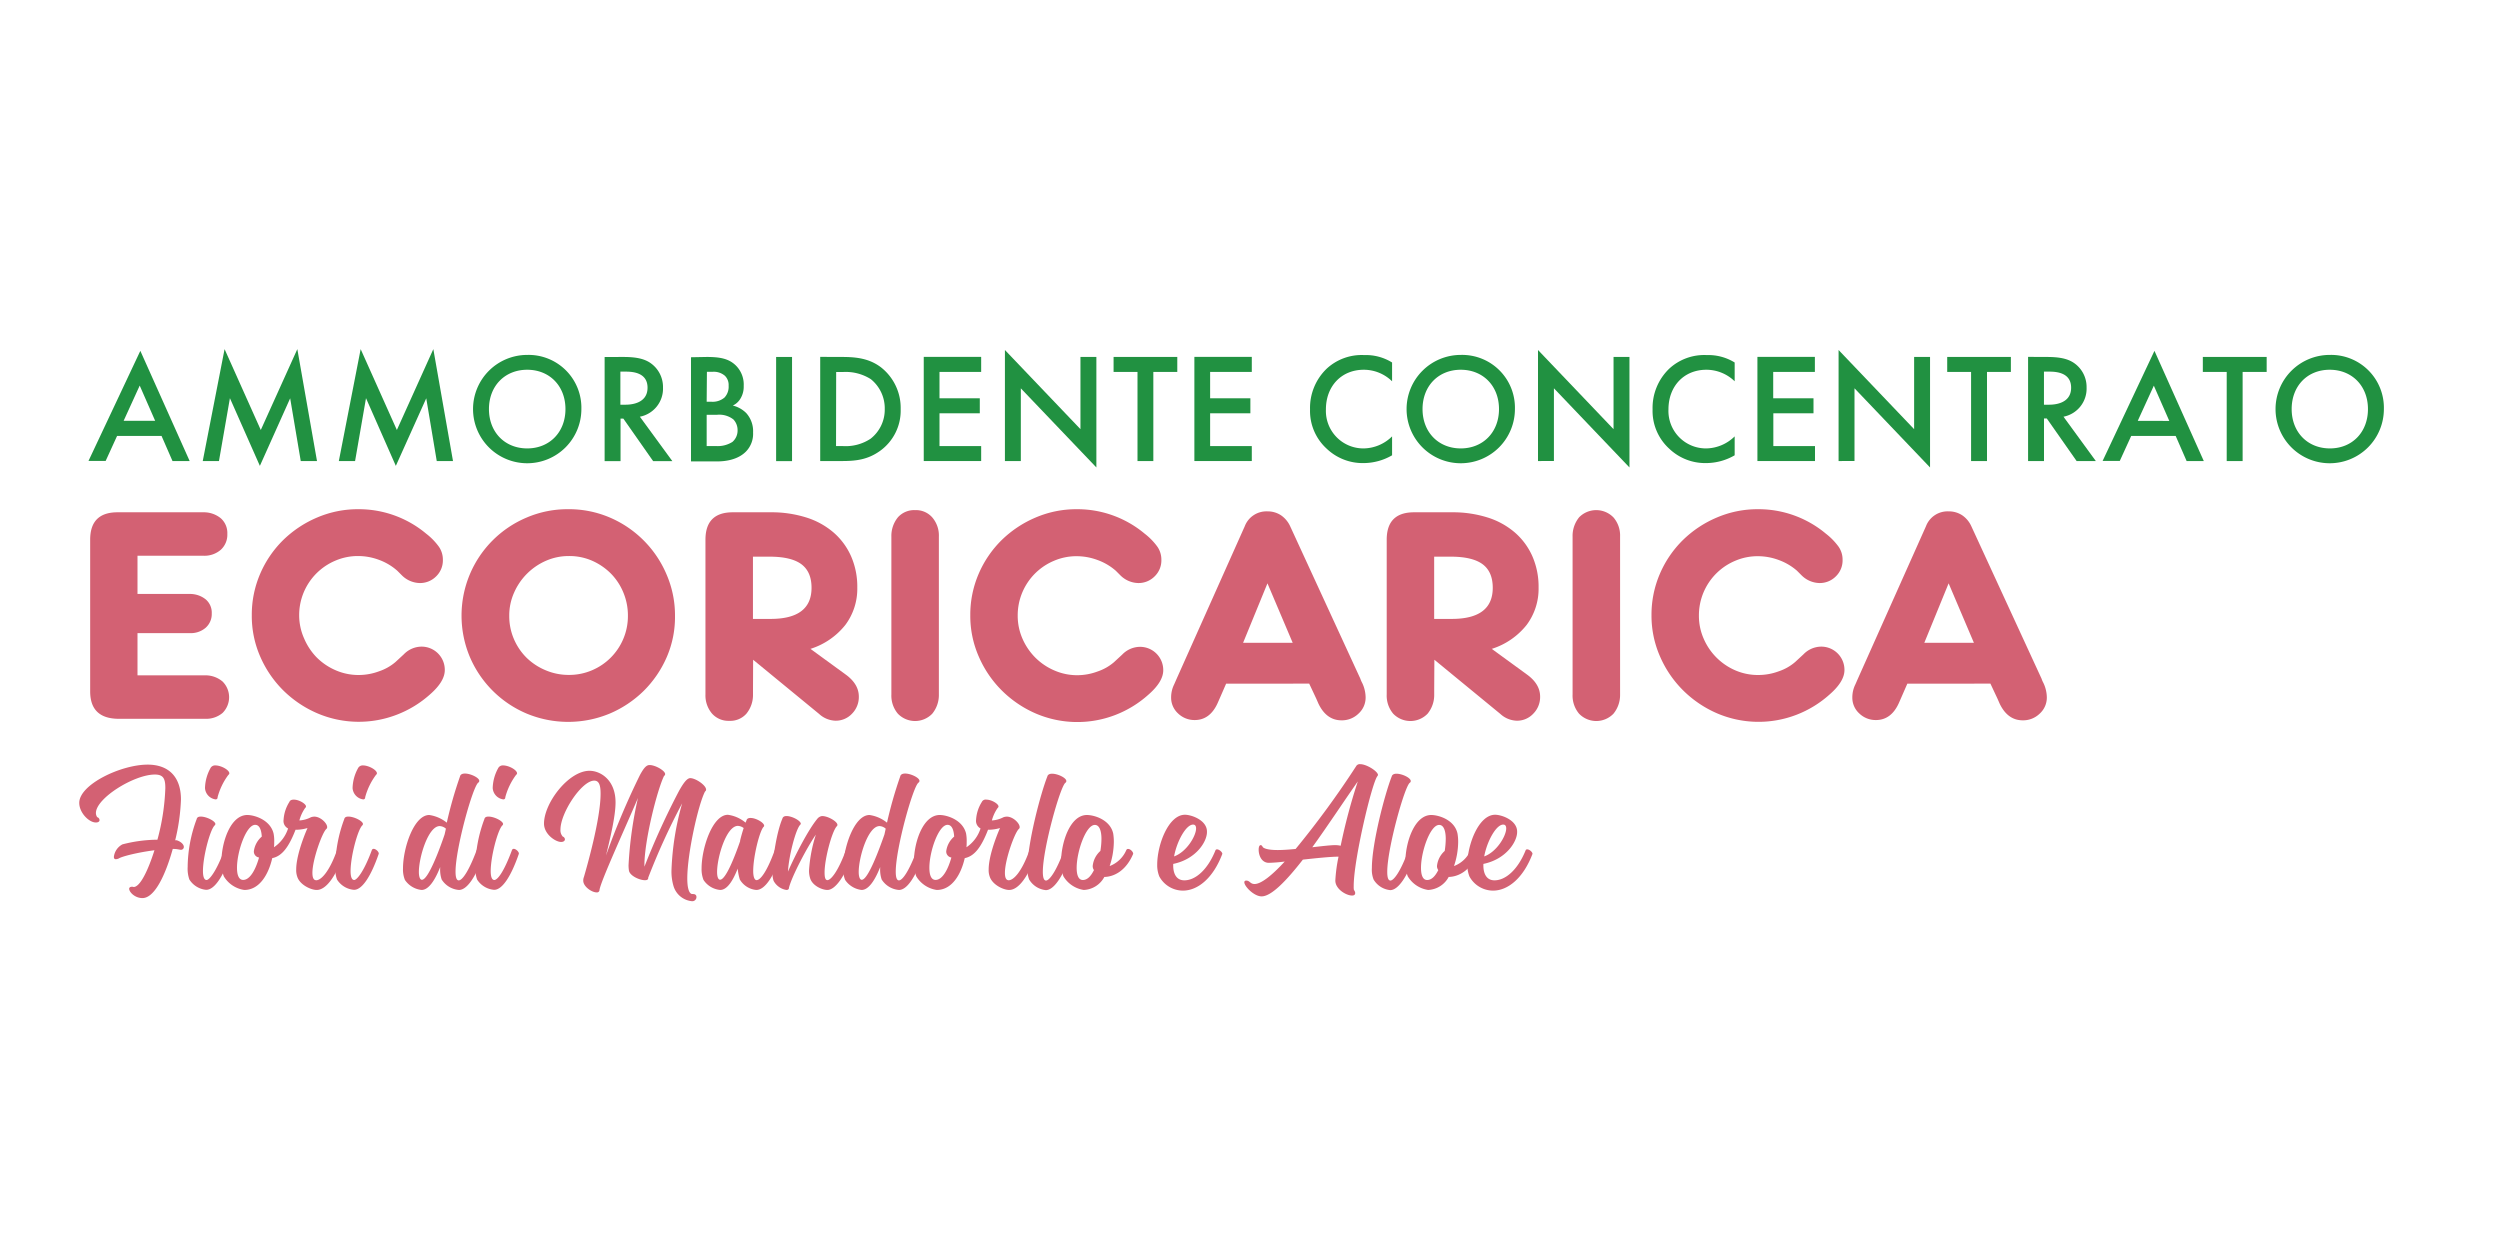 <?xml version="1.0" encoding="UTF-8"?> <svg xmlns="http://www.w3.org/2000/svg" id="Livello_1" data-name="Livello 1" viewBox="0 0 600 300"><defs><style>.cls-1{fill:#d36173;}.cls-2{fill:#219141;}</style></defs><path class="cls-1" d="M33,142.55H45.56a6,6,0,0,1,3.81,1.3,4.17,4.17,0,0,1,1.45,3.36,4.4,4.4,0,0,1-1.45,3.44,5.45,5.45,0,0,1-3.81,1.3H33v10.13h16.2a6.35,6.35,0,0,1,4.21,1.48,5.31,5.31,0,0,1,0,7.55,6.07,6.07,0,0,1-4.18,1.4h-21q-6.59-.15-6.59-6.58v-36.4q0-6.59,6.59-6.58H48.82A6.43,6.43,0,0,1,53,124.39a4.72,4.72,0,0,1,1.56,3.74A4.89,4.89,0,0,1,53,131.94a6,6,0,0,1-4.18,1.44H33Z"></path><path class="cls-1" d="M60.43,147.66a24.81,24.81,0,0,1,2-9.92,25.45,25.45,0,0,1,5.51-8.1,26.35,26.35,0,0,1,8.16-5.43,24.81,24.81,0,0,1,9.92-2,25.17,25.17,0,0,1,16.27,5.88,15.21,15.21,0,0,1,3.07,3.16,5.45,5.45,0,0,1,.93,3.09,5.33,5.33,0,0,1-1.63,4,5.41,5.41,0,0,1-3.92,1.59,6.26,6.26,0,0,1-4.22-1.78l-1.18-1.18A13.73,13.73,0,0,0,91,134.38a14.3,14.3,0,0,0-5.07-.93,13.59,13.59,0,0,0-5.47,1.12,14.18,14.18,0,0,0-8.66,13.12A13.71,13.71,0,0,0,73,153.26,14.87,14.87,0,0,0,76,157.78a14.63,14.63,0,0,0,4.55,3.08A13.71,13.71,0,0,0,86.18,162a14,14,0,0,0,4.8-.89,11.84,11.84,0,0,0,3.93-2.22l2-1.85a6,6,0,0,1,4.22-1.85,5.57,5.57,0,0,1,5.62,5.62q0,2.75-3.55,5.85a25.73,25.73,0,0,1-8,4.88,25.31,25.31,0,0,1-19-.33A26.46,26.46,0,0,1,68,165.71a26,26,0,0,1-5.55-8.14A24.29,24.29,0,0,1,60.43,147.66Z"></path><path class="cls-1" d="M136.37,122.21a24.88,24.88,0,0,1,10,2A25.8,25.8,0,0,1,160,137.93a24.71,24.71,0,0,1,2,9.95,24.16,24.16,0,0,1-2,9.87,26,26,0,0,1-5.52,8.07,26.28,26.28,0,0,1-8.15,5.44,25.94,25.94,0,0,1-19.93,0,25.68,25.68,0,0,1-13.63-13.58,25.65,25.65,0,0,1,0-19.86,25.51,25.51,0,0,1,13.63-13.61A24.82,24.82,0,0,1,136.37,122.21Zm.15,11.24A13.57,13.57,0,0,0,131,134.6a14.81,14.81,0,0,0-7.63,7.66,13.41,13.41,0,0,0-1.15,5.54,13.89,13.89,0,0,0,1.11,5.55,14.11,14.11,0,0,0,3.06,4.52,14.52,14.52,0,0,0,4.58,3,14.09,14.09,0,0,0,5.57,1.11,13.87,13.87,0,0,0,5.53-1.11,14.1,14.1,0,0,0,7.53-7.55,14.06,14.06,0,0,0,1.1-5.55,14.35,14.35,0,0,0-1.1-5.58,14.16,14.16,0,0,0-3-4.55,14.73,14.73,0,0,0-4.5-3.07A13.56,13.56,0,0,0,136.52,133.45Z"></path><path class="cls-1" d="M180.72,165.41v1.26a7.08,7.08,0,0,1-1.59,4.62A5.17,5.17,0,0,1,175,173a5.25,5.25,0,0,1-4.14-1.77,6.72,6.72,0,0,1-1.55-4.59V129.53q0-6.59,6.58-6.58h9a27.77,27.77,0,0,1,8.66,1.26,18.51,18.51,0,0,1,6.54,3.62,16.21,16.21,0,0,1,4.18,5.7,18.15,18.15,0,0,1,1.48,7.47,14.49,14.49,0,0,1-2.88,9,17.35,17.35,0,0,1-8.36,5.73l8.43,6.14q3.18,2.29,3.18,5.33a5.7,5.7,0,0,1-1.62,4.07,5.34,5.34,0,0,1-4,1.7,6.08,6.08,0,0,1-3.92-1.63l-15.83-13Zm4.22-16.87q9.83,0,9.83-7.47,0-3.84-2.44-5.66c-1.62-1.2-4.16-1.81-7.62-1.81h-4v14.94Z"></path><path class="cls-1" d="M225.33,165.41v1.26a7.08,7.08,0,0,1-1.59,4.62,5.73,5.73,0,0,1-8.25,0,6.72,6.72,0,0,1-1.56-4.59V128.79a7.06,7.06,0,0,1,1.59-4.66,5.25,5.25,0,0,1,4.11-1.7,5.2,5.2,0,0,1,4.14,1.78,6.68,6.68,0,0,1,1.56,4.58v36.62Z"></path><path class="cls-1" d="M232.87,147.66a24.81,24.81,0,0,1,2-9.92,25.45,25.45,0,0,1,5.51-8.1,26.35,26.35,0,0,1,8.16-5.43,24.81,24.81,0,0,1,9.92-2,25.17,25.17,0,0,1,16.27,5.88,15.21,15.21,0,0,1,3.07,3.16,5.45,5.45,0,0,1,.93,3.09,5.33,5.33,0,0,1-1.63,4,5.41,5.41,0,0,1-3.92,1.59,6.26,6.26,0,0,1-4.22-1.78l-1.18-1.18a13.73,13.73,0,0,0-4.33-2.55,14.3,14.3,0,0,0-5.07-.93,13.59,13.59,0,0,0-5.47,1.12,14.18,14.18,0,0,0-8.66,13.12,13.71,13.71,0,0,0,1.15,5.57,14.87,14.87,0,0,0,3.07,4.52,14.63,14.63,0,0,0,4.55,3.08,13.71,13.71,0,0,0,5.59,1.15,14,14,0,0,0,4.8-.89,11.84,11.84,0,0,0,3.93-2.22l2-1.85a6,6,0,0,1,4.22-1.85,5.57,5.57,0,0,1,5.62,5.62q0,2.75-3.55,5.85a25.73,25.73,0,0,1-7.95,4.88,25.31,25.31,0,0,1-19.05-.33,26.46,26.46,0,0,1-8.16-5.51,26,26,0,0,1-5.55-8.14A24.29,24.29,0,0,1,232.87,147.66Z"></path><path class="cls-1" d="M294.27,164.08l-1.55,3.55-.52,1.18c-1.23,2.67-3.06,4-5.47,4a5.64,5.64,0,0,1-4-1.59,5.11,5.11,0,0,1-1.66-3.81,7,7,0,0,1,.74-3.18l.52-1.19,16.42-36.76a5.56,5.56,0,0,1,5.4-3.55,5.79,5.79,0,0,1,3.26.92,6.42,6.42,0,0,1,2.22,2.63l16.86,36.62a6.25,6.25,0,0,0,.3.74c.1.19.17.34.22.44a8.34,8.34,0,0,1,.74,3.33,5.18,5.18,0,0,1-1.7,3.85,5.7,5.7,0,0,1-4.07,1.62q-3.63,0-5.55-4l-.52-1.19-1.7-3.62ZM304.19,140l-5.85,14.28h11.91Z"></path><path class="cls-1" d="M344.21,165.41v1.26a7.08,7.08,0,0,1-1.59,4.62,5.73,5.73,0,0,1-8.25,0,6.72,6.72,0,0,1-1.56-4.59V129.53q0-6.59,6.59-6.58h9a27.77,27.77,0,0,1,8.66,1.26,18.51,18.51,0,0,1,6.54,3.62,16.21,16.21,0,0,1,4.18,5.7,18.15,18.15,0,0,1,1.48,7.47,14.49,14.49,0,0,1-2.88,9,17.35,17.35,0,0,1-8.36,5.73l8.43,6.14q3.18,2.29,3.18,5.33a5.67,5.67,0,0,1-1.63,4.07,5.31,5.31,0,0,1-4,1.7,6.08,6.08,0,0,1-3.92-1.63l-15.83-13Zm4.21-16.87q9.84,0,9.84-7.47,0-3.84-2.44-5.66c-1.63-1.2-4.17-1.81-7.62-1.81h-4v14.94Z"></path><path class="cls-1" d="M388.82,165.41v1.26a7.08,7.08,0,0,1-1.59,4.62,5.73,5.73,0,0,1-8.25,0,6.72,6.72,0,0,1-1.56-4.59V128.79a7.06,7.06,0,0,1,1.59-4.66,5.76,5.76,0,0,1,8.25.08,6.68,6.68,0,0,1,1.56,4.58v36.62Z"></path><path class="cls-1" d="M396.36,147.66a24.81,24.81,0,0,1,2-9.92,25.45,25.45,0,0,1,5.51-8.1,26.24,26.24,0,0,1,8.16-5.43,24.77,24.77,0,0,1,9.92-2,25.17,25.17,0,0,1,16.27,5.88,15.47,15.47,0,0,1,3.07,3.16,5.45,5.45,0,0,1,.93,3.09,5.33,5.33,0,0,1-1.63,4,5.41,5.41,0,0,1-3.92,1.59,6.26,6.26,0,0,1-4.22-1.78l-1.18-1.18a13.84,13.84,0,0,0-4.33-2.55,14.3,14.3,0,0,0-5.07-.93,13.56,13.56,0,0,0-5.47,1.12,14.18,14.18,0,0,0-8.66,13.12,13.55,13.55,0,0,0,1.15,5.57,14.54,14.54,0,0,0,7.62,7.6A13.7,13.7,0,0,0,422.1,162a14,14,0,0,0,4.81-.89,11.69,11.69,0,0,0,3.92-2.22l2-1.85a6,6,0,0,1,4.22-1.85,5.57,5.57,0,0,1,5.62,5.62q0,2.75-3.55,5.85a25.73,25.73,0,0,1-7.95,4.88,25.31,25.31,0,0,1-19.05-.33,26.46,26.46,0,0,1-8.16-5.51,26,26,0,0,1-5.55-8.14A24.29,24.29,0,0,1,396.36,147.66Z"></path><path class="cls-1" d="M457.76,164.08l-1.55,3.55-.52,1.18c-1.23,2.67-3.06,4-5.47,4a5.64,5.64,0,0,1-4-1.59,5.08,5.08,0,0,1-1.66-3.81,7,7,0,0,1,.74-3.18l.52-1.19,16.42-36.76a5.54,5.54,0,0,1,5.4-3.55,5.79,5.79,0,0,1,3.26.92,6.33,6.33,0,0,1,2.21,2.63l16.87,36.62a6.25,6.25,0,0,0,.3.74l.22.44a8.34,8.34,0,0,1,.74,3.33,5.18,5.18,0,0,1-1.7,3.85,5.7,5.7,0,0,1-4.07,1.62q-3.63,0-5.55-4l-.52-1.19-1.7-3.62ZM467.67,140l-5.84,14.28h11.91Z"></path><path class="cls-1" d="M44.12,203.24a.68.68,0,0,1-.66.71c-.41,0-.88-.2-1.75-.2h-.25c-1.7,6.1-4.31,11.79-7.28,11.79-1.8,0-3.18-1.43-3.18-2.25,0-.26.25-.47.66-.47a1.07,1.07,0,0,1,.41.06c1.54,0,3.44-3.9,5-8.82-4,.51-7.85,1.48-8.62,2a2,2,0,0,1-.66.15c-.31,0-.46-.2-.46-.56a3.9,3.9,0,0,1,2.05-3,34.11,34.11,0,0,1,8.4-1.12,53.78,53.78,0,0,0,1.9-12.36c0-2.21-.41-3.28-2.51-3.28-5,0-14.15,5.69-14.15,9.23a1.79,1.79,0,0,0,.31,1,.77.77,0,0,1,.56.72c0,.31-.31.56-.87.56-1.69,0-4-2.36-4-4.71,0-4.41,10-9.18,16.41-9.18,5.17,0,8,3.07,8,8.35a47.94,47.94,0,0,1-1.38,9.8c.15,0,.26,0,.36,0C43.61,202.06,44.12,202.78,44.12,203.24Z"></path><path class="cls-1" d="M45.45,211.08a7.79,7.79,0,0,1-.41-3,33.47,33.47,0,0,1,2.16-11.49c.1-.46.46-.61,1-.61,1.33,0,3.49,1.07,3.49,1.79a.52.52,0,0,1-.21.36c-1.13,1.23-2.77,7.49-2.77,10.92,0,1.28.26,2.15.88,2.15s2.3-1.94,4.25-7.22a.45.45,0,0,1,.41-.26c.51,0,1.28.72,1.23,1.18-1.9,5.48-4,8.66-6,8.66A5.34,5.34,0,0,1,45.45,211.08Zm3.75-21.94a10.34,10.34,0,0,1,1.28-4.72,1.24,1.24,0,0,1,1.23-.72c1.33,0,3.33,1.08,3.33,1.9,0,.15-.1.26-.26.41a15.69,15.69,0,0,0-2.56,5.33.45.45,0,0,1-.51.51A2.93,2.93,0,0,1,49.2,189.14Z"></path><path class="cls-1" d="M82.52,204.88c-1.9,5.48-4.26,8.71-6.51,8.71-1.39,0-4.05-1.23-4.67-3.18a4.69,4.69,0,0,1-.25-1.74c0-2.87,1.48-7.12,2.71-9.94a10.05,10.05,0,0,1-2.56.41h-.31c-1.59,4.1-3.23,6.35-5.59,6.81-.87,3.8-3,7.64-6.71,7.64a6.88,6.88,0,0,1-4.92-3.28,9,9,0,0,1-.57-3.43c0-4.67,2.15-11.28,6.21-11.28,1.69,0,5.48,1.13,6.3,4.41a8.83,8.83,0,0,1,.16,2.1,8.45,8.45,0,0,1-.06,1.23,8.61,8.61,0,0,0,3.39-4.51,2,2,0,0,1-1.08-2.1,9,9,0,0,1,1.39-4.26c.15-.41.56-.56,1.07-.56,1.23,0,2.92,1,2.92,1.64a.46.46,0,0,1-.2.36,9.36,9.36,0,0,0-1.39,3,6.91,6.91,0,0,0,2.77-.77,2.65,2.65,0,0,1,.82-.15c1.49,0,3.08,1.59,3.08,2.51a.54.54,0,0,1-.21.46c-1,.92-3.33,7.38-3.33,10.51,0,1.13.26,1.79.93,1.79,1.07,0,3.07-1.84,5-7.28a.51.51,0,0,1,.41-.25C81.85,203.7,82.57,204.47,82.52,204.88Zm-19.69-4.1c-.1-1.64-.56-2.82-1.59-2.82-2.15,0-4.36,6.4-4.36,10.3,0,1.69.41,2.92,1.49,2.92,1.64,0,3-2.51,3.8-5.38a1.44,1.44,0,0,1-1.24-1.54A5.58,5.58,0,0,1,62.83,200.78Z"></path><path class="cls-1" d="M80.88,211.08a7.6,7.6,0,0,1-.41-3,33.47,33.47,0,0,1,2.15-11.49c.1-.46.46-.61,1-.61,1.34,0,3.49,1.07,3.49,1.79a.51.51,0,0,1-.2.36c-1.13,1.23-2.77,7.49-2.77,10.92,0,1.28.25,2.15.87,2.15s2.31-1.94,4.25-7.22a.46.46,0,0,1,.41-.26c.52,0,1.29.72,1.23,1.18-1.89,5.48-4,8.66-5.94,8.66A5.33,5.33,0,0,1,80.88,211.08Zm3.74-21.94a10.34,10.34,0,0,1,1.28-4.72,1.26,1.26,0,0,1,1.23-.72c1.33,0,3.33,1.08,3.33,1.9,0,.15-.1.26-.25.41a15.71,15.71,0,0,0-2.57,5.33.45.45,0,0,1-.51.51A2.94,2.94,0,0,1,84.62,189.14Z"></path><path class="cls-1" d="M116.15,204.93c-1.9,5.48-4.05,8.66-6,8.66a5.41,5.41,0,0,1-4.15-2.51,7.33,7.33,0,0,1-.36-2.67v-.3c-1.18,3-2.72,5.48-4.46,5.48a5.52,5.52,0,0,1-4-2.41,6.69,6.69,0,0,1-.46-2.77c0-4.87,2.61-12.81,6.3-12.81a8.67,8.67,0,0,1,4.21,1.84,98,98,0,0,1,3.18-11.12c.1-.46.56-.67,1.18-.67,1.33,0,3.43,1,3.43,1.75a.48.48,0,0,1-.2.41c-1.29.71-5.49,15.79-5.49,21.37,0,1.29.21,2.11.77,2.11.82,0,2.36-2.06,4.31-7.28a.38.38,0,0,1,.41-.26C115.43,203.75,116.2,204.47,116.15,204.93Zm-9.44-4.67.31-1.38a2.43,2.43,0,0,0-1.49-.62c-2.76,0-5,7.49-5,11,0,1.12.26,1.89.72,1.89C102.77,211.18,105.48,203.9,106.71,200.26Z"></path><path class="cls-1" d="M114.5,211.08a7.79,7.79,0,0,1-.41-3,33.47,33.47,0,0,1,2.16-11.49c.1-.46.46-.61,1-.61,1.34,0,3.49,1.07,3.49,1.79a.49.49,0,0,1-.21.36c-1.12,1.23-2.76,7.49-2.76,10.92,0,1.28.25,2.15.87,2.15.77,0,2.3-1.94,4.25-7.22a.45.45,0,0,1,.41-.26c.51,0,1.28.72,1.23,1.18-1.89,5.48-4,8.66-5.94,8.66A5.36,5.36,0,0,1,114.5,211.08Zm3.75-21.94a10.34,10.34,0,0,1,1.28-4.72,1.25,1.25,0,0,1,1.23-.72c1.33,0,3.33,1.08,3.33,1.9,0,.15-.1.26-.26.41a15.69,15.69,0,0,0-2.56,5.33.45.45,0,0,1-.51.51A2.94,2.94,0,0,1,118.25,189.14Z"></path><path class="cls-1" d="M169.46,189.5a.54.54,0,0,1-.25.46c-1.59,3-4.26,14.81-4.26,20.86,0,2.16.36,3.59,1.13,3.75a.54.54,0,0,1,.25,0c.57,0,.82.3.82.71a1,1,0,0,1-1.17,1,5.12,5.12,0,0,1-4.31-3.54,12.19,12.19,0,0,1-.51-4,66.8,66.8,0,0,1,2.56-15.94,162.1,162.1,0,0,0-8.15,17.84v.1c0,.36-.31.51-.77.51-1.33,0-3.64-1.07-3.85-2.3a8.34,8.34,0,0,1-.1-1.29,94.24,94.24,0,0,1,2.26-16.15c-2.82,6.67-9,20.1-9.23,22.1a.6.6,0,0,1-.67.57c-1.18,0-3.23-1.39-3.23-2.82a2.3,2.3,0,0,1,.16-.88c.82-2.82,4-14,4-20,0-2-.35-3.13-1.53-3.13-3,0-8.1,7.74-8.1,11.74a2.25,2.25,0,0,0,.56,1.69.74.74,0,0,1,.51.67c0,.31-.3.62-.92.62-1.33,0-4.1-1.85-4.1-4.41,0-4.93,5.89-12.67,10.92-12.67,2.61,0,6.25,2.16,6.25,7.59,0,3.23-1.23,8.41-2.3,12.77a180.66,180.66,0,0,1,8.15-19.33c.92-1.69,1.54-2.41,2.31-2.41,1.43,0,3.74,1.38,3.74,2.15a.48.48,0,0,1-.26.46c-1.69,3.49-4.71,15.54-4.71,21.38v.41A180.36,180.36,0,0,1,163,189.75c.87-1.53,1.8-3,2.67-3C167,186.78,169.46,188.47,169.46,189.5Z"></path><path class="cls-1" d="M187.61,204.93c-1.9,5.38-4,8.66-6.1,8.66a5.12,5.12,0,0,1-3.95-2.51,12.66,12.66,0,0,1-.51-2.61c-1.13,2.87-2.52,5.12-4.21,5.12a5.38,5.38,0,0,1-4-2.41,7,7,0,0,1-.46-2.77c0-4.87,2.62-12.86,6.31-12.86a8.27,8.27,0,0,1,4.25,1.89c.06-.2.16-.36.21-.51.1-.46.46-.62,1-.62,1.49,0,3.9,1.54,3.08,2.16-1,1.18-2.46,7.23-2.46,10.56,0,1.28.26,2.2.82,2.2.87,0,2.46-1.94,4.36-7.22a.41.41,0,0,1,.41-.26C186.94,203.75,187.66,204.47,187.61,204.93Zm-10-3.13c.26-1.07.57-2.15.87-3.07a2.5,2.5,0,0,0-1.38-.52c-2.77,0-5,7.49-5,11.08,0,1.12.26,1.84.72,1.84C174.18,211.13,176.33,205.65,177.66,201.8Z"></path><path class="cls-1" d="M204.68,204.93c-1.9,5.48-4.26,8.66-6.1,8.66-1.33,0-3.64-1.07-4.15-2.82a6,6,0,0,1-.26-1.89,34.9,34.9,0,0,1,1.64-8.57c-2.1,3-5.85,10.16-6.46,12.77,0,.36-.26.51-.62.51a4.24,4.24,0,0,1-3.07-2.2,5.56,5.56,0,0,1-.26-1.95c0-3.49,1.08-10,2.36-12.92.1-.46.46-.67,1-.67,1.33,0,3.43,1.13,3.43,1.85,0,.1-.1.2-.2.31-1.08,1.28-2.67,7.43-2.88,11.17,1.85-4.2,4.93-10.1,7-12.61a1.77,1.77,0,0,1,1.18-.72c1.48,0,3.69,1.34,3.69,2.11a.43.43,0,0,1-.16.35c-1.18,1.29-2.92,7.85-2.92,11.08,0,1.13.16,1.84.67,1.84.82,0,2.51-1.94,4.46-7.22a.45.45,0,0,1,.41-.21C204,203.8,204.73,204.47,204.68,204.93Z"></path><path class="cls-1" d="M221.7,204.93c-1.9,5.48-4,8.66-5.95,8.66a5.43,5.43,0,0,1-4.15-2.51,7.33,7.33,0,0,1-.36-2.67v-.3c-1.18,3-2.72,5.48-4.46,5.48a5.54,5.54,0,0,1-3.95-2.41,6.69,6.69,0,0,1-.46-2.77c0-4.87,2.61-12.81,6.31-12.81a8.64,8.64,0,0,1,4.2,1.84,100.14,100.14,0,0,1,3.18-11.12c.1-.46.56-.67,1.18-.67,1.33,0,3.43,1,3.43,1.75a.48.48,0,0,1-.2.41c-1.28.71-5.49,15.79-5.49,21.37,0,1.29.21,2.11.77,2.11.82,0,2.36-2.06,4.31-7.28a.38.38,0,0,1,.41-.26C221,203.75,221.75,204.47,221.7,204.93Zm-9.43-4.67.3-1.38a2.43,2.43,0,0,0-1.48-.62c-2.77,0-5,7.49-5,11,0,1.12.26,1.89.72,1.89C208.32,211.18,211,203.9,212.27,200.26Z"></path><path class="cls-1" d="M248.72,204.88c-1.9,5.48-4.26,8.71-6.52,8.71-1.38,0-4-1.23-4.66-3.18a4.49,4.49,0,0,1-.26-1.74c0-2.87,1.49-7.12,2.72-9.94a10.05,10.05,0,0,1-2.56.41h-.31c-1.59,4.1-3.23,6.35-5.59,6.81-.87,3.8-3,7.64-6.72,7.64a6.89,6.89,0,0,1-4.92-3.28,9,9,0,0,1-.56-3.43c0-4.67,2.15-11.28,6.2-11.28,1.69,0,5.49,1.13,6.31,4.41a9.4,9.4,0,0,1,.15,2.1,10.12,10.12,0,0,1-.05,1.23,8.56,8.56,0,0,0,3.38-4.51,2.06,2.06,0,0,1-1.07-2.1,9,9,0,0,1,1.38-4.26,1,1,0,0,1,1.08-.56c1.23,0,2.92,1,2.92,1.64a.46.46,0,0,1-.2.36,9.36,9.36,0,0,0-1.39,3,6.91,6.91,0,0,0,2.77-.77,2.6,2.6,0,0,1,.82-.15c1.49,0,3.08,1.59,3.08,2.51a.54.54,0,0,1-.21.46c-1,.92-3.33,7.38-3.33,10.51,0,1.13.26,1.79.92,1.79,1.08,0,3.08-1.84,5-7.28a.54.54,0,0,1,.41-.25C248.05,203.7,248.77,204.47,248.72,204.88ZM229,200.78c-.1-1.64-.57-2.82-1.59-2.82-2.15,0-4.36,6.4-4.36,10.3,0,1.69.41,2.92,1.49,2.92,1.64,0,3-2.51,3.79-5.38a1.44,1.44,0,0,1-1.23-1.54A5.53,5.53,0,0,1,229,200.78Z"></path><path class="cls-1" d="M247,211.08a6.39,6.39,0,0,1-.41-2.72c0-5.89,3.08-17.68,4.77-22,.1-.46.56-.67,1.13-.67,1.38,0,3.43,1,3.43,1.75a.48.48,0,0,1-.2.41c-1.23.76-5.44,15.79-5.44,21.37,0,1.29.21,2.11.77,2.11.77,0,2.41-2.06,4.31-7.28a.44.44,0,0,1,.46-.26c.51,0,1.23.72,1.18,1.18-1.9,5.48-4.1,8.66-6,8.66A5.25,5.25,0,0,1,247,211.08Z"></path><path class="cls-1" d="M255.22,210.31a9,9,0,0,1-.56-3.43c0-4.67,2.15-11.28,6.2-11.28,1.75,0,5.59,1.13,6.31,4.46a12.62,12.62,0,0,1,.15,2.05,18.67,18.67,0,0,1-1,5.74,7.06,7.06,0,0,0,4-3.84.44.44,0,0,1,.46-.26c.51,0,1.23.72,1.18,1.18-1.69,4-4.51,5.48-6.92,5.54a5.89,5.89,0,0,1-4.93,3.12A6.89,6.89,0,0,1,255.22,210.31Zm7.33-1.49a1.63,1.63,0,0,1-.3-1,5.58,5.58,0,0,1,1.84-3.59,18.43,18.43,0,0,0,.26-2.87c0-1.9-.46-3.38-1.59-3.38-2.15,0-4.36,6.4-4.36,10.3,0,1.69.41,2.92,1.49,2.92S261.84,210.26,262.55,208.82Z"></path><path class="cls-1" d="M293.36,204.93c-2.2,5.84-5.89,8.82-9.48,8.82a6.48,6.48,0,0,1-5.64-3.39,7.22,7.22,0,0,1-.51-2.82c0-4.82,2.71-12,6.66-12,1.59,0,5.39,1.34,5.28,4.16,0,2.31-2.61,6.51-8.1,7.64v.36c0,2,.77,3.58,2.67,3.58,2.72,0,5.64-2.61,7.48-7.22a.34.34,0,0,1,.31-.21C292.54,203.8,293.36,204.47,293.36,204.93Zm-11.58.61c3-1.07,5.28-4.92,5.28-6.71,0-.57-.21-.93-.72-.93C284.65,197.9,282.44,201.9,281.78,205.54Z"></path><path class="cls-1" d="M330.58,186.27c-1.28,1.48-5.74,20.2-5.69,26.45a4,4,0,0,0,.05.87,1.36,1.36,0,0,1,.31.72c0,.46-.31.62-.77.62-1.38,0-4-1.54-4-3.59a36.35,36.35,0,0,1,.77-5.74c-1.9,0-5.28.35-8.56.71-3.9,5-7.54,8.82-9.9,8.82-1.84,0-4.15-2.41-4.15-3.38,0-.26.16-.41.46-.41.87,0,.93.82,2,.82,1.59,0,4.21-2.1,7.23-5.39a36.65,36.65,0,0,1-3.79.31c-1.8,0-2.46-1.84-2.46-3.13,0-.66.15-1.12.51-1.12.15,0,.31.15.51.51.51.46,1.85.67,3.54.67,1.28,0,2.77-.11,4.31-.26a217.81,217.81,0,0,0,14.51-19.84,1,1,0,0,1,1-.51c1.54,0,4.26,1.74,4.26,2.61C330.69,186.11,330.63,186.16,330.58,186.27Zm-4.71,1.28c-3,4.25-7,10.35-10.92,15.79,2.3-.26,4.4-.51,5.53-.51a5.93,5.93,0,0,1,1.28.15A139.64,139.64,0,0,1,325.87,187.55Z"></path><path class="cls-1" d="M329.66,211.08a6.39,6.39,0,0,1-.41-2.72c0-5.89,3.07-17.68,4.76-22,.11-.46.57-.67,1.13-.67,1.39,0,3.44,1,3.44,1.75a.47.47,0,0,1-.21.41c-1.23.76-5.43,15.79-5.43,21.37,0,1.29.2,2.11.77,2.11.77,0,2.41-2.06,4.3-7.28a.46.46,0,0,1,.47-.26c.51,0,1.23.72,1.17,1.18-1.89,5.48-4.1,8.66-6,8.66A5.24,5.24,0,0,1,329.66,211.08Z"></path><path class="cls-1" d="M337.86,210.31a9,9,0,0,1-.57-3.43c0-4.67,2.16-11.28,6.21-11.28,1.74,0,5.59,1.13,6.3,4.46a11.53,11.53,0,0,1,.16,2.05,18.4,18.4,0,0,1-1,5.74,7,7,0,0,0,4-3.84.45.45,0,0,1,.46-.26c.52,0,1.23.72,1.18,1.18-1.69,4-4.51,5.48-6.92,5.54a5.88,5.88,0,0,1-4.92,3.12A6.88,6.88,0,0,1,337.86,210.31Zm7.33-1.49a1.57,1.57,0,0,1-.31-1,5.55,5.55,0,0,1,1.85-3.59,19.66,19.66,0,0,0,.25-2.87c0-1.9-.46-3.38-1.58-3.38-2.16,0-4.36,6.4-4.36,10.3,0,1.69.41,2.92,1.48,2.92S344.47,210.26,345.19,208.82Z"></path><path class="cls-1" d="M367.8,204.93c-2.21,5.84-5.9,8.82-9.49,8.82a6.48,6.48,0,0,1-5.64-3.39,7.4,7.4,0,0,1-.51-2.82c0-4.82,2.72-12,6.67-12,1.59,0,5.38,1.34,5.28,4.16,0,2.31-2.62,6.51-8.1,7.64v.36c0,2,.77,3.58,2.66,3.58,2.72,0,5.64-2.61,7.49-7.22a.33.33,0,0,1,.31-.21C367,203.8,367.8,204.47,367.8,204.93Zm-11.59.61c3-1.07,5.28-4.92,5.28-6.71,0-.57-.2-.93-.72-.93C359.08,197.9,356.88,201.9,356.21,205.54Z"></path><path class="cls-2" d="M38.77,104.62H28.1l-2.74,6H21.24L33.68,84.2l11.84,26.45H41.4ZM37.24,101l-3.71-8.46L29.67,101Z"></path><path class="cls-2" d="M48.66,110.65,53.9,83.79l8.69,19.41,8.77-19.41,4.72,26.86h-3.9L69.64,95.59l-7.27,16.22L55.18,95.56l-2.63,15.09Z"></path><path class="cls-2" d="M81.32,110.65l5.24-26.86,8.69,19.41L104,83.79l4.72,26.86h-3.9L102.3,95.59,95,111.81,87.84,95.56l-2.62,15.09Z"></path><path class="cls-2" d="M139.53,98.18a13,13,0,1,1-13-13A12.68,12.68,0,0,1,139.53,98.18Zm-3.82,0c0-5.55-3.82-9.44-9.18-9.44s-9.18,3.89-9.18,9.44,3.82,9.44,9.18,9.44S135.71,103.72,135.71,98.18Z"></path><path class="cls-2" d="M149.53,85.67c3,0,5,.37,6.59,1.46a7,7,0,0,1,3,5.88,6.86,6.86,0,0,1-5.55,7l7.8,10.67h-4.61l-7.16-10.22h-.67v10.22h-3.82v-25Zm-.64,11.46h1.2c1,0,5.32-.11,5.32-4.08,0-3.53-3.34-3.86-5.21-3.86h-1.31Z"></path><path class="cls-2" d="M169.6,85.67c3.22,0,5.25.41,6.89,1.94a6.43,6.43,0,0,1,2,5,5.47,5.47,0,0,1-.75,3,4.14,4.14,0,0,1-1.87,1.72,6.9,6.9,0,0,1,3.22,1.8,6.5,6.5,0,0,1,1.65,4.68,6.11,6.11,0,0,1-1.65,4.5c-2,2.09-5.1,2.43-7,2.43h-6.25v-25Zm0,10.75h1.16a4.4,4.4,0,0,0,3.11-1,3.77,3.77,0,0,0,1-2.84,3.08,3.08,0,0,0-.9-2.4,4.06,4.06,0,0,0-3-.94h-1.31Zm0,10.64H172a6.54,6.54,0,0,0,3.78-1,3.59,3.59,0,0,0,1.24-2.77,3.72,3.72,0,0,0-1-2.62A5.5,5.5,0,0,0,172,99.56h-2.4Z"></path><path class="cls-2" d="M190.09,85.67v25h-3.82v-25Z"></path><path class="cls-2" d="M202.07,85.67c3.49,0,6.52.37,9.29,2.43a12.37,12.37,0,0,1,4.8,10.08,11.89,11.89,0,0,1-5,10.07c-2.92,2.06-5.66,2.4-9.14,2.4h-5.17v-25Zm-1.42,21.39h1.65a10.82,10.82,0,0,0,6.63-1.76,8.84,8.84,0,0,0,3.41-7.12A9,9,0,0,0,209,91a11.24,11.24,0,0,0-6.67-1.72h-1.65Z"></path><path class="cls-2" d="M235.48,89.26h-10v6.33h9.67v3.6h-9.67v7.87h10v3.59H221.7v-25h13.78Z"></path><path class="cls-2" d="M241.18,110.65V84l18.13,19V85.67h3.82v26.52L245,93.2v17.45Z"></path><path class="cls-2" d="M276.8,89.26v21.39H273V89.26h-5.74V85.67h15.29v3.59Z"></path><path class="cls-2" d="M300.43,89.26h-10v6.33h9.66v3.6h-9.66v7.87h10v3.59H286.65v-25h13.78Z"></path><path class="cls-2" d="M334.1,91.51a9.72,9.72,0,0,0-6.78-2.77c-5.43,0-9.1,4-9.1,9.51a9,9,0,0,0,9.14,9.37,9.89,9.89,0,0,0,6.74-2.89v4.54a13.71,13.71,0,0,1-6.85,1.87,12.5,12.5,0,0,1-8.84-3.45,12.25,12.25,0,0,1-4-9.44,13.05,13.05,0,0,1,4-9.77,12.35,12.35,0,0,1,9-3.26A11.89,11.89,0,0,1,334.1,87Z"></path><path class="cls-2" d="M363.58,98.18a13,13,0,1,1-13-13A12.67,12.67,0,0,1,363.58,98.18Zm-3.82,0c0-5.55-3.82-9.44-9.18-9.44s-9.17,3.89-9.17,9.44,3.82,9.44,9.17,9.44S359.76,103.72,359.76,98.18Z"></path><path class="cls-2" d="M369.12,110.65V84l18.13,19V85.67h3.82v26.52l-18.13-19v17.45Z"></path><path class="cls-2" d="M416.32,91.51a9.75,9.75,0,0,0-6.78-2.77c-5.44,0-9.11,4-9.11,9.51a9,9,0,0,0,9.14,9.37,9.94,9.94,0,0,0,6.75-2.89v4.54a13.71,13.71,0,0,1-6.86,1.87,12.5,12.5,0,0,1-8.84-3.45,12.25,12.25,0,0,1-4-9.44,13.05,13.05,0,0,1,4-9.77,12.36,12.36,0,0,1,9-3.26A12,12,0,0,1,416.32,87Z"></path><path class="cls-2" d="M435.57,89.26h-10v6.33h9.67v3.6H425.6v7.87h10v3.59H421.78v-25h13.79Z"></path><path class="cls-2" d="M441.26,110.65V84l18.13,19V85.67h3.82v26.52l-18.13-19v17.45Z"></path><path class="cls-2" d="M476.88,89.26v21.39h-3.82V89.26h-5.73V85.67h15.28v3.59Z"></path><path class="cls-2" d="M491.19,85.67c3,0,5,.37,6.59,1.46a7,7,0,0,1,3,5.88,6.86,6.86,0,0,1-5.54,7L503,110.65h-4.61l-7.16-10.22h-.67v10.22h-3.82v-25Zm-.64,11.46h1.2c1.05,0,5.32-.11,5.32-4.08,0-3.53-3.34-3.86-5.21-3.86h-1.31Z"></path><path class="cls-2" d="M522.16,104.62H511.49l-2.74,6h-4.12L517.07,84.2l11.84,26.45h-4.12Zm-1.53-3.6-3.71-8.46L513.06,101Z"></path><path class="cls-2" d="M538.23,89.26v21.39h-3.82V89.26h-5.73V85.67H544v3.59Z"></path><path class="cls-2" d="M572.13,98.18a13,13,0,1,1-13-13A12.68,12.68,0,0,1,572.13,98.18Zm-3.82,0c0-5.55-3.82-9.44-9.18-9.44S550,92.63,550,98.18s3.83,9.44,9.18,9.44S568.31,103.72,568.31,98.18Z"></path></svg> 